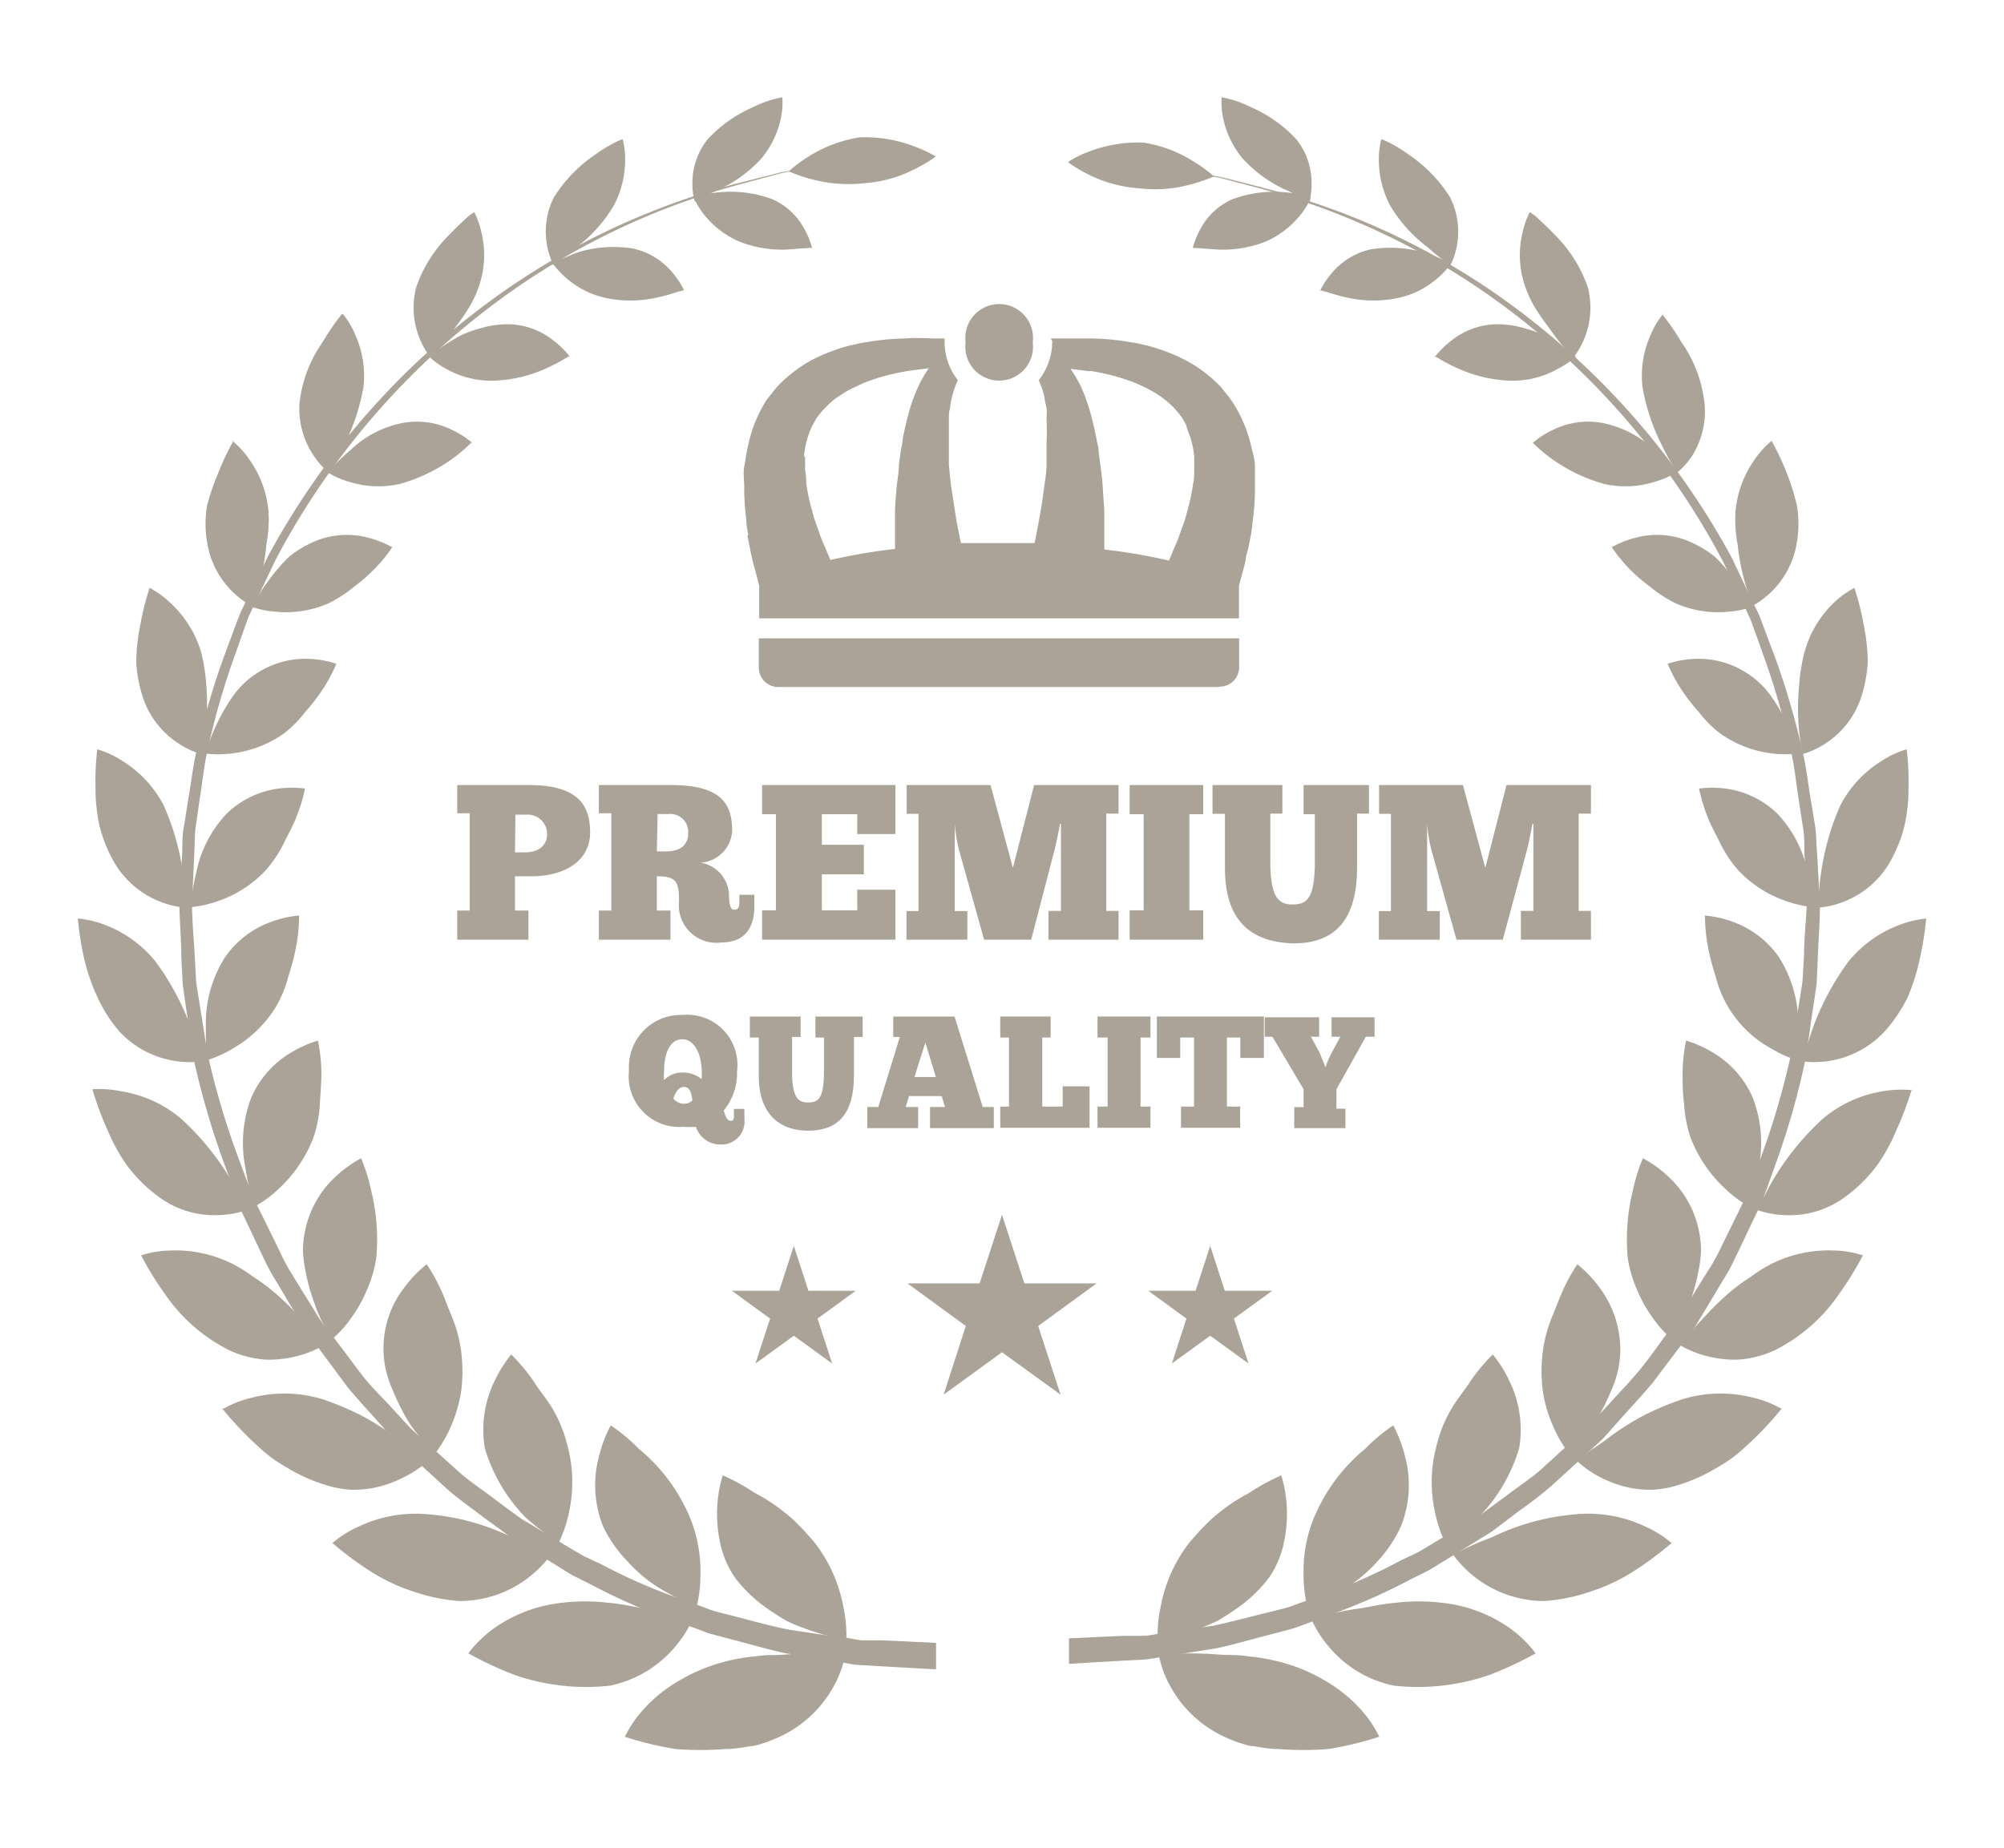 <svg id="Layer_1" data-name="Layer 1" xmlns="http://www.w3.org/2000/svg" viewBox="0 0 103 95"><defs><style>.cls-1{fill:#aba397;}.cls-2{fill:none;}</style></defs><path class="cls-1" d="M62.66,35.32H40a1,1,0,0,1-1-1V32.82H63.69V34.3a1,1,0,0,1-1,1"/><path class="cls-1" d="M41.32,23.47a4.77,4.77,0,0,1,.32-1.34l.07-.16a.71.71,0,0,1,.08-.15l.17-.31a4.1,4.1,0,0,1,.47-.56,4.53,4.53,0,0,1,.56-.5c.23-.14.44-.3.68-.42s.49-.23.74-.35l.38-.14.39-.13a12.9,12.9,0,0,1,1.56-.35l1-.13a5.86,5.86,0,0,0-.54.94c-.1.22-.19.43-.27.65s-.15.44-.21.67c-.13.45-.23.9-.32,1.36,0,.23-.08.45-.11.68l-.09.67c0,.45-.1.88-.13,1.31S46,26,46,26.42s0,.75,0,1.09,0,.49,0,.71a29.63,29.63,0,0,0-3.32.57l-.3-.72c-.06-.12-.12-.27-.18-.42s-.1-.28-.15-.43-.12-.32-.18-.5-.1-.37-.16-.57a10,10,0,0,1-.27-1.3q0-.33-.06-.69c0-.22,0-.46,0-.69M56,19.06a12.9,12.9,0,0,1,1.56.35l.39.13.39.14c.24.12.5.21.73.35a6.5,6.5,0,0,1,.68.42,5.51,5.51,0,0,1,.57.5,4.89,4.89,0,0,1,.46.56l.17.31A.75.75,0,0,1,61,22l.06.16a4.45,4.45,0,0,1,.32,1.34c0,.23,0,.47,0,.69s0,.47-.06.69a10,10,0,0,1-.27,1.3c-.06.2-.1.39-.16.57s-.12.34-.18.5-.1.3-.15.43-.12.3-.18.42c-.14.36-.25.6-.3.72a29.23,29.23,0,0,0-3.32-.57v-.71c0-.34,0-.71,0-1.09s-.05-.79-.07-1.21-.07-.86-.13-1.31l-.09-.67c0-.23-.07-.45-.11-.68-.09-.46-.19-.91-.32-1.36-.05-.23-.14-.45-.21-.67s-.17-.43-.26-.65a6.79,6.79,0,0,0-.55-.94l1,.13M38.41,27.52c.05.24.1.47.14.69s.09.42.13.61.08.31.12.44l.22.85v1.68H63.68V30.11s.08-.31.23-.85l.11-.44c0-.19.08-.39.13-.61s.09-.45.14-.69.07-.5.1-.77A11.81,11.81,0,0,0,64.5,25c0-.32,0-.64,0-1s-.1-.69-.18-1a7.06,7.06,0,0,0-.84-2.12l-.16-.25-.17-.24c-.13-.15-.25-.31-.37-.46A7.08,7.08,0,0,0,60.9,18.5a9.6,9.6,0,0,0-2-.75l-.49-.11-.49-.08a13.06,13.06,0,0,0-1.82-.16c-.57,0-1.11,0-1.61,0-.14,0-.27,0-.41,0s0,.09,0,.13a3.18,3.18,0,0,1-.68,2l0,.05a4,4,0,0,1,.29.88c0,.17.07.34.1.52s0,.37,0,.56a11.35,11.35,0,0,1,0,1.17c0,.2,0,.4,0,.6s0,.4,0,.6c0,.4-.08.79-.13,1.18s-.1.75-.16,1.1-.12.68-.18,1-.1.51-.15.73q-.9,0-1.89,0t-1.89,0c-.05-.22-.09-.46-.15-.73s-.11-.63-.17-1-.11-.72-.17-1.1-.09-.78-.13-1.18c0-.2,0-.4,0-.6l0-.6c0-.39,0-.79,0-1.17,0-.19,0-.37.06-.56a4.34,4.34,0,0,1,.09-.52,3.94,3.94,0,0,1,.3-.88l0-.05a3.17,3.17,0,0,1-.67-2v-.13c-.14,0-.27,0-.41,0-.5,0-1-.05-1.61,0a13.32,13.32,0,0,0-1.82.16l-.48.08-.49.11a7.66,7.66,0,0,0-1,.31,8.7,8.7,0,0,0-1,.44,7,7,0,0,0-.95.62,6.47,6.47,0,0,0-.87.79c-.13.15-.25.31-.37.46s-.13.16-.18.24l-.15.25A7.09,7.09,0,0,0,38.43,23c-.08.35-.12.7-.18,1s0,.66,0,1a13.34,13.34,0,0,0,.11,1.75c0,.27.06.52.1.77"/><path class="cls-1" d="M49.63,17.6a1.74,1.74,0,1,1,3.45,0,1.74,1.74,0,1,1-3.45,0"/><path class="cls-1" d="M42.92,8.44l-1.29.21c-.41.08-.94.13-1.54.27l-2,.54A37.23,37.23,0,0,0,26.25,15,39.36,39.36,0,0,0,14.18,28.75l-1.1,2.31-.27.58c-.09.19-.15.4-.23.6l-.43,1.23a38.42,38.42,0,0,0-1.46,5c-.21.87-.28,1.75-.43,2.63l-.19,1.33c-.07.44-.05.89-.08,1.33l-.12,2.69c0,.89.09,1.79.14,2.69l.07,1.34.21,1.33c.15.88.26,1.77.44,2.64a40.64,40.64,0,0,0,1.53,5.1l.46,1.24.23.62.28.59c.39.78.77,1.56,1.15,2.34A9.53,9.53,0,0,0,15,65.5l.67,1.09c.23.36.45.72.67,1.08s.5.69.74,1c.51.66,1,1.33,1.51,2s1.1,1.21,1.64,1.81l.81.88c.28.29.59.54.88.81l1.73,1.56c.58.5,1.22.91,1.81,1.37l.89.66.44.32.47.28,1.82,1.1L30,80l.92.43A29.33,29.33,0,0,0,34.42,82l1.67.6c.27.1.54.21.81.28l.8.2c1,.26,2,.54,2.95.72l2.56.38c.38,0,.74.12,1.09.15l1,0,1.54.07,1.27.06v1.36l-1.32-.07-1.58-.09-1-.06c-.36,0-.73-.11-1.13-.17L40.4,85c-.94-.2-1.95-.5-3-.77L36.53,84c-.27-.08-.54-.2-.82-.3L34,83.1a31.55,31.55,0,0,1-3.61-1.63L29.45,81c-.31-.18-.61-.37-.91-.56l-1.87-1.14L26.2,79l-.45-.34L24.84,78c-.6-.47-1.25-.91-1.84-1.43l-1.77-1.62c-.29-.28-.61-.54-.88-.84l-.83-.92c-.55-.62-1.12-1.23-1.66-1.88l-1.52-2.05c-.24-.35-.53-.68-.75-1.06s-.44-.74-.67-1.11l-.67-1.13a10.82,10.82,0,0,1-.64-1.15l-1.14-2.41-.29-.61L12,61.14l-.46-1.27A41.62,41.62,0,0,1,10,54.65c-.17-.89-.27-1.8-.42-2.71l-.19-1.35-.07-1.37c0-.91-.09-1.82-.1-2.73l.15-2.73c0-.45,0-.91.1-1.36l.21-1.34c.16-.89.25-1.79.47-2.66a38.58,38.58,0,0,1,1.53-5.1c.16-.42.31-.83.46-1.24.08-.2.15-.41.24-.61l.28-.58,1.14-2.32A39.59,39.59,0,0,1,26.13,14.81,37.55,37.55,0,0,1,38,9.4l2.06-.52c.6-.13,1.12-.17,1.54-.25l1.29-.19"/><path class="cls-1" d="M37.13,75.84a11,11,0,0,1,1.66.91,9.25,9.25,0,0,1,1.53,1,6.08,6.08,0,0,1,.76.69,4.59,4.59,0,0,1,.37.39l.35.39a7.58,7.58,0,0,1,1.54,3.36,7.07,7.07,0,0,1,.16,1.74,14.05,14.05,0,0,1-2.19-.62,7.34,7.34,0,0,1-.94-.4c-.31-.19-.63-.39-.94-.61a7.28,7.28,0,0,1-1.63-1.55A4.91,4.91,0,0,1,37,79.25a7,7,0,0,1-.14-1.71,6.69,6.69,0,0,1,.29-1.7"/><path class="cls-1" d="M31.42,73.3a9.11,9.11,0,0,1,1.42,1.19,9.1,9.1,0,0,1,2.38,3A7.21,7.21,0,0,1,36,80.94a6.64,6.64,0,0,1-.2,1.68,14.87,14.87,0,0,1-1.95-1,7.45,7.45,0,0,1-1.59-1.34A6.82,6.82,0,0,1,31,78.48a5.69,5.69,0,0,1-.21-3.62,6.75,6.75,0,0,1,.59-1.56"/><path class="cls-1" d="M26.28,69.64A9.62,9.62,0,0,1,27.42,71c.28.46.67.89,1,1.46a6.88,6.88,0,0,1,.74,1.84,7.21,7.21,0,0,1,.08,3.47,6.63,6.63,0,0,1-.52,1.54A13.56,13.56,0,0,1,27,78a8.6,8.6,0,0,1-2.08-3.54A5.7,5.7,0,0,1,25.42,71a6.43,6.43,0,0,1,.86-1.37"/><path class="cls-1" d="M21.93,65a9.1,9.1,0,0,1,.84,1.55c.1.23.19.49.3.76s.22.53.32.82A7,7,0,0,1,23.75,70a6.21,6.21,0,0,1,0,1,4.93,4.93,0,0,1-.11.87,7.37,7.37,0,0,1-.47,1.48,6.5,6.5,0,0,1-.8,1.36s-.16-.15-.41-.43A6.71,6.71,0,0,1,21,73.1a12,12,0,0,1-.87-1.76,5.09,5.09,0,0,1,.7-5.21A6,6,0,0,1,21.93,65"/><path class="cls-1" d="M18.56,59.55a8.87,8.87,0,0,1,.51,1.63,10.44,10.44,0,0,1,.27,3.48,6.44,6.44,0,0,1-.52,1.74,6.61,6.61,0,0,1-.73,1.3,5.86,5.86,0,0,1-1,1.13s-.13-.18-.31-.48a5.94,5.94,0,0,1-.6-1.3,10.25,10.25,0,0,1-.5-1.82,6.39,6.39,0,0,1-.11-1,5.69,5.69,0,0,1,.12-1,5.19,5.19,0,0,1,1.65-2.82,6.11,6.11,0,0,1,1.23-.87"/><path class="cls-1" d="M16.34,53.5a8.89,8.89,0,0,1,.18,1.65c0,.48-.05,1.05-.08,1.61a6.45,6.45,0,0,1-.34,1.75,7,7,0,0,1-1.81,2.64,5.72,5.72,0,0,1-1.17.86s-.09-.19-.21-.52a11.72,11.72,0,0,1-.28-1.36,6.56,6.56,0,0,1,.28-3.69A5,5,0,0,1,15,54.09a5.93,5.93,0,0,1,1.33-.59"/><path class="cls-1" d="M15.37,47.07a8.39,8.39,0,0,1-.15,1.6,12.46,12.46,0,0,1-.4,1.53,5.93,5.93,0,0,1-.65,1.58,6.22,6.22,0,0,1-2.23,2.14,5.78,5.78,0,0,1-1.29.58,2.14,2.14,0,0,1-.07-.53c0-.33,0-.8,0-1.34a6.29,6.29,0,0,1,1-3.44A4.9,4.9,0,0,1,14,47.37a5.41,5.41,0,0,1,1.37-.3"/><path class="cls-1" d="M15.68,40.51a7.91,7.91,0,0,1-.45,1.5c-.16.42-.42.89-.66,1.37a6.09,6.09,0,0,1-.93,1.38,6,6,0,0,1-2.51,1.59,5.67,5.67,0,0,1-1.35.29,12.16,12.16,0,0,1,.31-1.78,6.09,6.09,0,0,1,1.59-3.06,4.7,4.7,0,0,1,2.65-1.26,5.35,5.35,0,0,1,1.35,0"/><path class="cls-1" d="M17.29,34.12a8.2,8.2,0,0,1-.71,1.33,9.62,9.62,0,0,1-.9,1.16,5.76,5.76,0,0,1-1.13,1.13,5.84,5.84,0,0,1-2.68,1,5.6,5.6,0,0,1-1.32,0,11.94,11.94,0,0,1,.64-1.62A10.27,10.27,0,0,1,12,35.75a4.47,4.47,0,0,1,1.27-1.18A4.53,4.53,0,0,1,16,33.88a4.91,4.91,0,0,1,1.27.24"/><path class="cls-1" d="M20.17,28.12a7.94,7.94,0,0,1-.92,1.13,9.28,9.28,0,0,1-1.07.93,6.73,6.73,0,0,1-1.3.84,5.48,5.48,0,0,1-2.7.43,5,5,0,0,1-1.24-.25,11,11,0,0,1,.9-1.4,9.14,9.14,0,0,1,1-1.16,5.36,5.36,0,0,1,1.44-.85,4.25,4.25,0,0,1,2.7-.13,5,5,0,0,1,1.15.46"/><path class="cls-1" d="M24.21,22.77a7.89,7.89,0,0,1-1.08.9,8.57,8.57,0,0,1-2.58,1.21,5,5,0,0,1-2.6-.11,4.6,4.6,0,0,1-1.11-.48A11.18,11.18,0,0,1,18,23.15a5.35,5.35,0,0,1,2.72-1.41,4.06,4.06,0,0,1,2.55.38,4.27,4.27,0,0,1,1,.65"/><path class="cls-1" d="M29.29,18.3l-.09.05a1.75,1.75,0,0,0-.25.14,9.38,9.38,0,0,1-.86.44,7.08,7.08,0,0,1-2.67.64A4.7,4.7,0,0,1,23,19a4.3,4.3,0,0,1-.94-.66,9.38,9.38,0,0,1,1.24-.88,4.82,4.82,0,0,1,1.32-.56,4.9,4.9,0,0,1,1.51-.23,3.83,3.83,0,0,1,2.31.83,4.74,4.74,0,0,1,.83.81"/><path class="cls-1" d="M35.18,14.91l-.36.1c-.22.06-.52.17-.89.25a6.18,6.18,0,0,1-2.63.09,4.51,4.51,0,0,1-2.13-1,4.4,4.4,0,0,1-.75-.79,8.46,8.46,0,0,1,1.32-.6,6.27,6.27,0,0,1,2.81-.18,3.64,3.64,0,0,1,2,1.22,4.46,4.46,0,0,1,.61.92"/><path class="cls-1" d="M41.67,12.74l-1.24.09A6,6,0,0,1,38,12.42a4.7,4.7,0,0,1-1.8-1.37,3.87,3.87,0,0,1-.54-.89l.38-.11a4.77,4.77,0,0,1,1-.17,6.15,6.15,0,0,1,2.65.36,3.4,3.4,0,0,1,1.65,1.53,3.68,3.68,0,0,1,.4,1"/><path class="cls-1" d="M32.09,89.28a17.15,17.15,0,0,0,2.64.64,16.47,16.47,0,0,0,2.55,0c.44,0,.89-.08,1.31-.15.22,0,.43-.09.64-.15a6.37,6.37,0,0,0,.61-.23,6.07,6.07,0,0,0,3-2.68,5.5,5.5,0,0,0,.6-1.62,14.66,14.66,0,0,0-2.33-.07c-.34,0-.71.05-1.08.06s-.76,0-1.16.07a9.65,9.65,0,0,0-2.38.51,9.46,9.46,0,0,0-2,1,7.4,7.4,0,0,0-1.36,1.16,6,6,0,0,0-1,1.44"/><path class="cls-1" d="M24.07,85a18.38,18.38,0,0,0,2.38,1.11,11.2,11.2,0,0,0,4.91.55,5.93,5.93,0,0,0,3.34-2,5.72,5.72,0,0,0,.9-1.42,15.89,15.89,0,0,0-2.21-.51c-.66-.08-1.36-.27-2.13-.33a9.9,9.9,0,0,0-2.37,0,7.4,7.4,0,0,0-3.58,1.37A6.19,6.19,0,0,0,24.07,85"/><path class="cls-1" d="M17.1,79.34a17.13,17.13,0,0,0,2,1.48,9.6,9.6,0,0,0,2.14,1,9.26,9.26,0,0,0,2.38.49,5.81,5.81,0,0,0,4.69-2.38,15,15,0,0,0-2-.9,12,12,0,0,0-4.2-1.17,6.86,6.86,0,0,0-3.65.61,5.58,5.58,0,0,0-1.4.88"/><path class="cls-1" d="M11.42,72.41a17.84,17.84,0,0,0,1.66,1.78c.25.23.52.48.82.71s.65.44,1,.64a8.67,8.67,0,0,0,2.17.9,5.11,5.11,0,0,0,1.05.15,5.86,5.86,0,0,0,1-.08A5.75,5.75,0,0,0,20.64,76,5.44,5.44,0,0,0,22,75.11l-.47-.37c-.29-.24-.76-.5-1.23-.88a14,14,0,0,0-1.71-1.08,15.08,15.08,0,0,0-2-.84,6.67,6.67,0,0,0-3.58-.1,5.57,5.57,0,0,0-1.5.57"/><path class="cls-1" d="M7.25,64.53a16,16,0,0,0,1.23,2,8.72,8.72,0,0,0,3.33,2.9,5.24,5.24,0,0,0,1.88.47,5.65,5.65,0,0,0,1.57-.18,5.31,5.31,0,0,0,1.42-.58s-.14-.18-.38-.45-.58-.65-1-1.09a13.27,13.27,0,0,0-1.42-1.34,9.64,9.64,0,0,0-.87-.62,7.36,7.36,0,0,0-.88-.57,6.54,6.54,0,0,0-3.39-.78,5.11,5.11,0,0,0-1.52.26"/><path class="cls-1" d="M4.75,56a15.28,15.28,0,0,0,.78,2.1,9.33,9.33,0,0,0,1,1.82,7.59,7.59,0,0,0,1.55,1.55,4.8,4.8,0,0,0,3.17,1,4.94,4.94,0,0,0,1.46-.27s-.09-.19-.27-.49-.38-.75-.68-1.23a13.63,13.63,0,0,0-2.49-3,6.32,6.32,0,0,0-3.06-1.38A5.41,5.41,0,0,0,4.75,56"/><path class="cls-1" d="M4,47.22a16.39,16.39,0,0,0,.34,2.13A10.42,10.42,0,0,0,5,51.25,7.5,7.5,0,0,0,6.11,53a4.94,4.94,0,0,0,4.22,1.57,4.15,4.15,0,0,1-.14-.52,11.61,11.61,0,0,0-.4-1.29A13.53,13.53,0,0,0,8,49.44,6.15,6.15,0,0,0,5.4,47.55,5.15,5.15,0,0,0,4,47.22"/><path class="cls-1" d="M5,38.52a14.23,14.23,0,0,0-.09,2.06,8.63,8.63,0,0,0,.21,1.9,7.34,7.34,0,0,0,.76,1.87,4.72,4.72,0,0,0,2.34,2,4.42,4.42,0,0,0,1.32.31,12.89,12.89,0,0,0-.14-1.81,12.83,12.83,0,0,0-1-3.47A5.9,5.9,0,0,0,6.26,39.1,4.85,4.85,0,0,0,5,38.52"/><path class="cls-1" d="M7.69,30.22a13.8,13.8,0,0,0-.48,1.91A10.42,10.42,0,0,0,7,34a7,7,0,0,0,.36,1.9,4.52,4.52,0,0,0,1.81,2.32,4.32,4.32,0,0,0,1.18.55A10.57,10.57,0,0,0,10.61,37a10.65,10.65,0,0,0,0-1.68,9.69,9.69,0,0,0-.27-1.78A5.55,5.55,0,0,0,8.76,31a5,5,0,0,0-1.07-.78"/><path class="cls-1" d="M12,22.66a13.21,13.21,0,0,0-.8,1.7A12.15,12.15,0,0,0,10.64,26a5.75,5.75,0,0,0,0,1.85,4.54,4.54,0,0,0,2.27,3.29,11,11,0,0,0,.53-1.59A10.9,10.9,0,0,0,13.69,28a6.94,6.94,0,0,0,.11-1.71,5.4,5.4,0,0,0-1-2.69,4.65,4.65,0,0,0-.86-.94"/><path class="cls-1" d="M17.58,16.14a12,12,0,0,0-1,1.45,6.73,6.73,0,0,0-1.19,3.17,4.3,4.3,0,0,0,.71,2.63,4,4,0,0,0,.79.9,10.28,10.28,0,0,0,.79-1.39,10.7,10.7,0,0,0,1-3,5.13,5.13,0,0,0-.43-2.71,4.21,4.21,0,0,0-.63-1.05"/><path class="cls-1" d="M24.37,10.91l-.11.07a2.85,2.85,0,0,0-.28.22c-.22.21-.54.5-.87.85a7.07,7.07,0,0,0-1.72,2.72,4.21,4.21,0,0,0,.17,2.61,4.11,4.11,0,0,0,.57,1,9.89,9.89,0,0,0,1-1.17c.25-.36.56-.75.84-1.18a5.81,5.81,0,0,0,.68-1.42,4.88,4.88,0,0,0,.1-2.63,4.08,4.08,0,0,0-.38-1.08"/><path class="cls-1" d="M32,7.15s-.16.06-.42.19a7.44,7.44,0,0,0-1,.62,7.31,7.31,0,0,0-2.12,2.2,3.94,3.94,0,0,0-.34,2.47,3.63,3.63,0,0,0,.33,1,9.52,9.52,0,0,0,1.15-.9,7.42,7.42,0,0,0,1.93-2.13,5,5,0,0,0,.6-2.42A3.86,3.86,0,0,0,32,7.15"/><path class="cls-1" d="M40.22,5a5.35,5.35,0,0,0-1.45.48,7,7,0,0,0-2.38,1.66,3.56,3.56,0,0,0-.8,2.21,3.48,3.48,0,0,0,.11,1,3.62,3.62,0,0,0,.36-.16c.22-.1.52-.29.88-.44a6.86,6.86,0,0,0,2.21-1.62,4.8,4.8,0,0,0,1-2.13,3.91,3.91,0,0,0,.06-1"/><path class="cls-1" d="M48.08,8.06A7.85,7.85,0,0,1,47,8.7a6.66,6.66,0,0,1-2.59.72,7.27,7.27,0,0,1-2.67-.2,8.18,8.18,0,0,1-1.2-.41,6.5,6.5,0,0,1,1-.75,6.91,6.91,0,0,1,2.64-1A7.1,7.1,0,0,1,47,7.53a6.35,6.35,0,0,1,1.12.53"/><path class="cls-1" d="M60.05,8.69l1.28.19c.41.07.94.11,1.53.25s1.28.32,2,.51A37.15,37.15,0,0,1,76.73,15,39.35,39.35,0,0,1,89,28.66L90.11,31l.29.58c.08.2.15.4.23.61.15.4.3.81.46,1.22a39,39,0,0,1,1.52,5.07c.22.86.31,1.76.46,2.64l.22,1.34c.07.44.06.9.1,1.35l.15,2.71c0,.9-.08,1.81-.11,2.72l-.06,1.36-.2,1.34c-.14.9-.24,1.8-.41,2.69a39.57,39.57,0,0,1-1.49,5.19l-.45,1.26-.23.63-.28.6-1.14,2.39a9.85,9.85,0,0,1-.63,1.15c-.23.37-.45.75-.67,1.12s-.45.74-.67,1.11-.5.7-.74,1l-1.51,2c-.53.64-1.11,1.25-1.65,1.86l-.82.92c-.28.3-.59.55-.88.83l-1.76,1.61c-.58.52-1.23,1-1.82,1.42l-.91.69-.45.34-.47.29-1.85,1.14-.9.55-.93.46a30.16,30.16,0,0,1-3.58,1.62l-1.71.64c-.28.1-.55.21-.83.29l-.82.22c-1.08.27-2.08.57-3,.77l-2.62.42c-.4.06-.77.13-1.12.17l-1,.05-1.58.09-1.31.08V84.23l1.26-.06,1.53-.07,1,0c.34,0,.7-.1,1.08-.15l2.54-.37c.91-.19,1.89-.46,2.93-.71l.8-.2c.27-.08.53-.19.8-.28l1.66-.6A27.48,27.48,0,0,0,72,80.22l.91-.43.88-.53,1.82-1.08.46-.28.44-.33.88-.65c.59-.45,1.22-.86,1.8-1.36L80.9,74c.28-.27.59-.51.86-.8l.81-.88c.54-.6,1.11-1.18,1.63-1.8s1-1.31,1.5-2c.24-.33.52-.65.74-1l.66-1.08c.22-.36.44-.72.67-1.08a9.45,9.45,0,0,0,.63-1.12l1.14-2.32.29-.59.22-.61.46-1.23A40.67,40.67,0,0,0,92,54.44c.17-.86.28-1.75.43-2.62l.21-1.33.08-1.33c0-.89.11-1.78.14-2.67l-.12-2.67c0-.44,0-.89-.08-1.33l-.2-1.31c-.14-.87-.22-1.76-.42-2.61a37.67,37.67,0,0,0-1.45-5c-.14-.41-.29-.81-.43-1.21-.08-.2-.14-.41-.23-.61l-.27-.57c-.36-.77-.73-1.54-1.09-2.29a39,39,0,0,0-12-13.68,37.34,37.34,0,0,0-11.72-5.5l-2-.53c-.6-.14-1.12-.19-1.53-.27l-1.28-.2"/><path class="cls-1" d="M70.91,89.28a17.15,17.15,0,0,1-2.64.64,16.45,16.45,0,0,1-2.55,0c-.44,0-.88-.08-1.31-.15-.22,0-.43-.09-.64-.15s-.41-.14-.61-.23a6.07,6.07,0,0,1-3-2.68,5.5,5.5,0,0,1-.6-1.62,14.75,14.75,0,0,1,2.34-.07c.33,0,.7.05,1.07.06s.76,0,1.16.07a10.32,10.32,0,0,1,2.39.51,9.61,9.61,0,0,1,2,1,7.4,7.4,0,0,1,1.36,1.16,6,6,0,0,1,1,1.44"/><path class="cls-1" d="M78.93,85a18.38,18.38,0,0,1-2.38,1.11,11.2,11.2,0,0,1-4.91.55,5.89,5.89,0,0,1-3.34-2,5.72,5.72,0,0,1-.9-1.42,15.89,15.89,0,0,1,2.21-.51c.66-.08,1.36-.27,2.13-.33a9.9,9.9,0,0,1,2.37,0,7.4,7.4,0,0,1,3.58,1.37A6.19,6.19,0,0,1,78.93,85"/><path class="cls-1" d="M85.9,79.34a17.13,17.13,0,0,1-2,1.48,9.6,9.6,0,0,1-2.14,1,9.26,9.26,0,0,1-2.38.49,5.81,5.81,0,0,1-4.69-2.38,15,15,0,0,1,2-.9,12,12,0,0,1,4.2-1.17,6.86,6.86,0,0,1,3.65.61,5.58,5.58,0,0,1,1.4.88"/><path class="cls-1" d="M91.58,72.41a17.84,17.84,0,0,1-1.66,1.78c-.25.23-.52.48-.82.71s-.65.44-1,.64a8.67,8.67,0,0,1-2.17.9,5,5,0,0,1-1.05.15,5.86,5.86,0,0,1-1-.08A5.75,5.75,0,0,1,82.36,76a5.44,5.44,0,0,1-1.31-.89l.47-.37c.29-.24.76-.5,1.23-.88a14,14,0,0,1,1.71-1.08,15.08,15.08,0,0,1,2-.84,6.67,6.67,0,0,1,3.58-.1,5.57,5.57,0,0,1,1.5.57"/><path class="cls-1" d="M95.75,64.53a16,16,0,0,1-1.23,2,8.72,8.72,0,0,1-3.33,2.9,5.24,5.24,0,0,1-1.88.47,5.65,5.65,0,0,1-1.57-.18,5.31,5.31,0,0,1-1.42-.58s.14-.18.38-.45.58-.65,1-1.09a13.27,13.27,0,0,1,1.42-1.34,9.64,9.64,0,0,1,.87-.62,7.36,7.36,0,0,1,.88-.57,6.54,6.54,0,0,1,3.39-.78,5.11,5.11,0,0,1,1.52.26"/><path class="cls-1" d="M98.26,56a16.31,16.31,0,0,1-.79,2.1,9.33,9.33,0,0,1-1,1.82,7.59,7.59,0,0,1-1.55,1.55,4.8,4.8,0,0,1-3.17,1,4.94,4.94,0,0,1-1.46-.27s.09-.18.27-.49.38-.74.68-1.23a13.63,13.63,0,0,1,2.49-3,6.32,6.32,0,0,1,3.06-1.38,5.49,5.49,0,0,1,1.5-.05"/><path class="cls-1" d="M99,47.22a16.39,16.39,0,0,1-.34,2.13,11.18,11.18,0,0,1-.6,1.9A7.86,7.86,0,0,1,96.89,53a4.94,4.94,0,0,1-4.22,1.57,4.15,4.15,0,0,0,.14-.52,11.61,11.61,0,0,1,.4-1.29A13.53,13.53,0,0,1,95,49.44a6.15,6.15,0,0,1,2.63-1.89,5.15,5.15,0,0,1,1.4-.33"/><path class="cls-1" d="M98,38.52a14.23,14.23,0,0,1,.09,2.06,8.63,8.63,0,0,1-.21,1.9,7.34,7.34,0,0,1-.76,1.87,4.68,4.68,0,0,1-2.34,2,4.42,4.42,0,0,1-1.32.31,12.89,12.89,0,0,1,.14-1.81,13.2,13.2,0,0,1,1-3.47,5.9,5.9,0,0,1,2.11-2.26A4.85,4.85,0,0,1,98,38.52"/><path class="cls-1" d="M95.31,30.22a13.8,13.8,0,0,1,.48,1.91A10.42,10.42,0,0,1,96,34a7,7,0,0,1-.36,1.9,4.52,4.52,0,0,1-1.81,2.32,4.32,4.32,0,0,1-1.18.55,11.78,11.78,0,0,1-.19-3.4,9.69,9.69,0,0,1,.27-1.78A5.55,5.55,0,0,1,94.24,31a5,5,0,0,1,1.07-.78"/><path class="cls-1" d="M91.05,22.66a13.21,13.21,0,0,1,.8,1.7A12.15,12.15,0,0,1,92.36,26a5.75,5.75,0,0,1,0,1.85,4.54,4.54,0,0,1-2.27,3.29A11.71,11.71,0,0,1,89.31,28a6.94,6.94,0,0,1-.11-1.71,5.5,5.5,0,0,1,1-2.69,4.65,4.65,0,0,1,.86-.94"/><path class="cls-1" d="M85.42,16.14a12,12,0,0,1,1,1.45,6.73,6.73,0,0,1,1.19,3.17A4.3,4.3,0,0,1,87,23.39a4,4,0,0,1-.79.9,10.28,10.28,0,0,1-.79-1.39,10.7,10.7,0,0,1-1-3,5.13,5.13,0,0,1,.43-2.71,4.21,4.21,0,0,1,.63-1.05"/><path class="cls-1" d="M78.63,10.91l.11.07a2.85,2.85,0,0,1,.28.22c.22.21.54.5.87.85a7.07,7.07,0,0,1,1.72,2.72,4.21,4.21,0,0,1-.17,2.61,4.11,4.11,0,0,1-.57,1,9.89,9.89,0,0,1-1-1.17c-.25-.36-.56-.75-.84-1.18a5.81,5.81,0,0,1-.68-1.42,4.88,4.88,0,0,1-.1-2.63,4.08,4.08,0,0,1,.38-1.08"/><path class="cls-1" d="M71,7.15s.16.06.42.19a7.44,7.44,0,0,1,1,.62,7.31,7.31,0,0,1,2.12,2.2,3.94,3.94,0,0,1,.34,2.47,3.63,3.63,0,0,1-.33,1,9.52,9.52,0,0,1-1.15-.9,7.42,7.42,0,0,1-1.93-2.13,5,5,0,0,1-.6-2.42A3.86,3.86,0,0,1,71,7.15"/><path class="cls-1" d="M62.78,5a5.35,5.35,0,0,1,1.45.48,7,7,0,0,1,2.38,1.66,3.56,3.56,0,0,1,.8,2.21,3.48,3.48,0,0,1-.11,1l-.36-.16c-.22-.1-.52-.29-.88-.44a6.86,6.86,0,0,1-2.21-1.62,4.8,4.8,0,0,1-1-2.13,3.91,3.91,0,0,1-.06-1"/><path class="cls-1" d="M65.87,75.84a11,11,0,0,0-1.66.91,9.25,9.25,0,0,0-1.53,1,6.08,6.08,0,0,0-.76.69,4.59,4.59,0,0,0-.37.39l-.35.39a7.58,7.58,0,0,0-1.54,3.36,7.07,7.07,0,0,0-.16,1.74,14.05,14.05,0,0,0,2.19-.62,7.34,7.34,0,0,0,.94-.4c.31-.19.63-.39.94-.61a7.28,7.28,0,0,0,1.63-1.55A4.91,4.91,0,0,0,66,79.25a7,7,0,0,0,.14-1.71,6.69,6.69,0,0,0-.29-1.7"/><path class="cls-1" d="M71.58,73.3a9.11,9.11,0,0,0-1.42,1.19,9.1,9.1,0,0,0-2.38,3A7.21,7.21,0,0,0,67,80.94a6.64,6.64,0,0,0,.2,1.68,14.87,14.87,0,0,0,2-1,7.45,7.45,0,0,0,1.59-1.34A6.82,6.82,0,0,0,72,78.48a5.69,5.69,0,0,0,.21-3.62,6.75,6.75,0,0,0-.59-1.56"/><path class="cls-1" d="M76.72,69.64A9.62,9.62,0,0,0,75.58,71c-.28.46-.67.89-1,1.46a6.88,6.88,0,0,0-.74,1.84,7.21,7.21,0,0,0-.08,3.47,6.63,6.63,0,0,0,.52,1.54A13.56,13.56,0,0,0,76,78a8.6,8.6,0,0,0,2.08-3.54A5.7,5.7,0,0,0,77.58,71a6.43,6.43,0,0,0-.86-1.37"/><path class="cls-1" d="M81.07,65a8.72,8.72,0,0,0-.83,1.55c-.11.23-.2.49-.31.76s-.22.53-.32.82A7,7,0,0,0,79.25,70a6.21,6.21,0,0,0,0,1,4.93,4.93,0,0,0,.11.87,6.77,6.77,0,0,0,.48,1.48,6.25,6.25,0,0,0,.79,1.36s.16-.15.41-.43A6.71,6.71,0,0,0,82,73.1a12.41,12.41,0,0,0,.87-1.75,5.09,5.09,0,0,0,.41-2,5.36,5.36,0,0,0-1.11-3.21A6,6,0,0,0,81.07,65"/><path class="cls-1" d="M84.44,59.55a8.87,8.87,0,0,0-.51,1.63,10.44,10.44,0,0,0-.27,3.48,6.44,6.44,0,0,0,.52,1.74,6.61,6.61,0,0,0,.73,1.3,5.86,5.86,0,0,0,1,1.13s.13-.18.31-.48a5.94,5.94,0,0,0,.6-1.3,10.25,10.25,0,0,0,.5-1.82,6.39,6.39,0,0,0,.11-1,5.69,5.69,0,0,0-.12-1,5.19,5.19,0,0,0-1.65-2.82,6.11,6.11,0,0,0-1.23-.87"/><path class="cls-1" d="M86.66,53.5a8.89,8.89,0,0,0-.18,1.65c0,.48,0,1.05.08,1.61a6.45,6.45,0,0,0,.34,1.75,7,7,0,0,0,1.81,2.64,5.72,5.72,0,0,0,1.17.86s.09-.19.21-.52a11.72,11.72,0,0,0,.28-1.36,6.47,6.47,0,0,0-.28-3.69A5,5,0,0,0,88,54.09a5.93,5.93,0,0,0-1.33-.59"/><path class="cls-1" d="M87.63,47.07a9.53,9.53,0,0,0,.15,1.6,12.46,12.46,0,0,0,.4,1.53,5.82,5.82,0,0,0,2.88,3.72,5.78,5.78,0,0,0,1.29.58,2.14,2.14,0,0,0,.07-.53c0-.33,0-.8,0-1.34a6.29,6.29,0,0,0-1-3.44A4.9,4.9,0,0,0,89,47.37a5.41,5.41,0,0,0-1.37-.3"/><path class="cls-1" d="M87.32,40.51a8.93,8.93,0,0,0,.45,1.5c.16.42.42.89.66,1.37a6.09,6.09,0,0,0,.93,1.38,6,6,0,0,0,2.52,1.59,5.55,5.55,0,0,0,1.34.29,12.16,12.16,0,0,0-.31-1.78,6.09,6.09,0,0,0-1.59-3.06,4.7,4.7,0,0,0-2.65-1.26,5.35,5.35,0,0,0-1.35,0"/><path class="cls-1" d="M85.71,34.12a8.2,8.2,0,0,0,.71,1.33,9.62,9.62,0,0,0,.9,1.16,5.55,5.55,0,0,0,1.14,1.13,5.77,5.77,0,0,0,2.67,1,5.6,5.6,0,0,0,1.32,0,10.52,10.52,0,0,0-.64-1.62A9.32,9.32,0,0,0,91,35.75a4.47,4.47,0,0,0-1.27-1.18A4.53,4.53,0,0,0,87,33.88a5,5,0,0,0-1.27.24"/><path class="cls-1" d="M82.83,28.12a8.92,8.92,0,0,0,.92,1.13,8.64,8.64,0,0,0,1.08.93,6.44,6.44,0,0,0,1.3.84,5.44,5.44,0,0,0,2.69.43,5,5,0,0,0,1.24-.25,11,11,0,0,0-.9-1.4,9.86,9.86,0,0,0-1-1.16,5.58,5.58,0,0,0-1.45-.85,4.24,4.24,0,0,0-2.7-.13,5,5,0,0,0-1.15.46"/><path class="cls-1" d="M78.79,22.77a7.89,7.89,0,0,0,1.08.9,8.57,8.57,0,0,0,2.58,1.21,5,5,0,0,0,2.6-.11,4.6,4.6,0,0,0,1.11-.48,11.18,11.18,0,0,0-1.11-1.14,5.35,5.35,0,0,0-2.72-1.41,4.06,4.06,0,0,0-2.55.38,4.27,4.27,0,0,0-1,.65"/><path class="cls-1" d="M73.71,18.3l.09.05a1.34,1.34,0,0,1,.25.14,9.38,9.38,0,0,0,.86.44,7.13,7.13,0,0,0,2.67.64A4.7,4.7,0,0,0,80,19a5.05,5.05,0,0,0,1-.66,10,10,0,0,0-1.25-.88,4.69,4.69,0,0,0-1.32-.56,4.85,4.85,0,0,0-1.51-.23,3.83,3.83,0,0,0-2.31.83,4.74,4.74,0,0,0-.83.81"/><path class="cls-1" d="M67.82,14.91l.36.1c.22.06.52.17.89.25a6.18,6.18,0,0,0,2.63.09,4.51,4.51,0,0,0,2.13-1,4.24,4.24,0,0,0,.75-.8A9.09,9.09,0,0,0,73.26,13a6.26,6.26,0,0,0-2.81-.18,3.64,3.64,0,0,0-2,1.22,4.46,4.46,0,0,0-.61.92"/><path class="cls-1" d="M61.33,12.74l1.24.09a6,6,0,0,0,2.48-.41,4.74,4.74,0,0,0,1.79-1.37,3.87,3.87,0,0,0,.54-.89L67,10.05a4.77,4.77,0,0,0-1-.17,6.15,6.15,0,0,0-2.65.36,3.4,3.4,0,0,0-1.65,1.53,4.17,4.17,0,0,0-.4,1"/><path class="cls-1" d="M54.92,8.31A5.59,5.59,0,0,1,56,7.78a7.15,7.15,0,0,1,2.76-.45,6.7,6.7,0,0,1,2.63,1,6.3,6.3,0,0,1,1,.74,7.75,7.75,0,0,1-1.19.41,6.81,6.81,0,0,1-2.66.2A6.84,6.84,0,0,1,56,9a8.07,8.07,0,0,1-1.08-.64"/><path class="cls-1" d="M26.47,43.82H27c.66,0,1.12-.34,1.12-.94a1,1,0,0,0-1.06-1h-.57Zm.72-3.46c2.63,0,3.14,1.14,3.14,2.44,0,1.5-1.37,2.25-3,2.25h-.86v1.76h.69v1.5H23.5v-1.5h.64v-5H23.5V40.36Z"/><path class="cls-1" d="M33.76,43.77h.51c.66,0,1.1-.31,1.1-.92a.92.92,0,0,0-1-1h-.57Zm.72-3.41c2.64,0,3.15,1,3.15,2.35A1.73,1.73,0,0,1,36,44.35,1.74,1.74,0,0,1,37.47,46c0,.49.07.77.27.77s.26-.13.26-.36V46h.77v.63c0,.94-.4,1.82-1.67,1.82a1.93,1.93,0,0,1-2.2-2.12c0-1-.13-1.28-1.14-1.28v1.76h.7v1.5H30.78v-1.5h.64v-5h-.64V40.36Z"/><rect class="cls-2" x="4" y="5" width="94.99" height="85"/><polygon class="cls-1" points="46.02 40.36 46.02 42.88 44.06 42.88 44.06 41.86 42.24 41.86 42.24 43.43 44.4 43.43 44.4 44.95 42.24 44.95 42.24 46.8 44.06 46.8 44.06 45.74 46.02 45.74 46.02 48.31 39.17 48.31 39.17 46.8 39.88 46.8 39.88 41.86 39.17 41.86 39.17 40.36 46.02 40.36"/><path class="cls-1" d="M54.48,42.36c-.09.52-.25,1.27-.33,1.53L53,48.31H50.58l-1.27-4.54a7.88,7.88,0,0,1-.24-1.41h0v4.48h.65v1.47H46.59V46.84h.62v-5H46.6V40.36h4.31l1.15,4.26,1.09-4.26h4.34v1.47h-.63v5h.63v1.48h-3.6V46.83h.64V42.36Z"/><rect class="cls-2" x="4" y="5" width="94.99" height="85"/><polygon class="cls-1" points="61.84 40.36 61.84 41.86 61.13 41.86 61.13 46.8 61.84 46.8 61.84 48.31 58.06 48.31 58.06 46.8 58.78 46.8 58.78 41.86 58.06 41.86 58.06 40.36 61.84 40.36"/><path class="cls-1" d="M65.91,40.36v1.47h-.62v2.46c0,1.83.41,2.21,1.14,2.21s1.15-.27,1.15-2.23V41.86H67v-1.5h3.36v1.47h-.61v2.76c0,2.7-1.13,3.91-3.27,3.91-2.29-.06-3.52-1.27-3.52-3.85V41.84h-.64V40.36Z"/><rect class="cls-2" x="4" y="5" width="94.99" height="85"/><path class="cls-1" d="M35.59,56.57c-.06-.41-.15-.69-.43-.69s-.44.27-.55.6a.73.73,0,0,0,.55.27.63.63,0,0,0,.43-.18m.48-1.11c0-.1,0-.21,0-.32,0-.94-.38-1.71-1-1.71s-.94.69-.94,1.65a3.09,3.09,0,0,0,0,.45,1.29,1.29,0,0,1,1-.39,1.52,1.52,0,0,1,.91.32m2.22,2.07a1.18,1.18,0,0,1-1.22,1.31,1.31,1.31,0,0,1-1.27-.91,4.37,4.37,0,0,1-.64,0,2.6,2.6,0,0,1-2.8-2.9,2.67,2.67,0,0,1,2.75-2.85,2.58,2.58,0,0,1,2.8,2.91,3,3,0,0,1-.68,2c.07.25.16.53.36.53s.16-.23.16-.37v-.24h.54Z"/><path class="cls-1" d="M41.15,52.26v1.05h-.44v1.77c0,1.32.29,1.6.82,1.6s.82-.2.82-1.61V53.34h-.44V52.26h2.43v1.05h-.45v2c0,1.94-.81,2.82-2.35,2.82S39,57.2,39,55.34v-2h-.46V52.26Z"/><rect class="cls-2" x="4" y="5" width="94.99" height="85"/><path class="cls-1" d="M48.1,55.37l-.54-1.77L47,55.37ZM47.8,58V56.91h.77l-.17-.56H46.72l-.17.56h.64V58H44.58V56.91h.56l1.11-3.6h-.34V52.26h3.15l1.45,4.65h.57V58Z"/><polygon class="cls-1" points="54 52.26 54 53.34 53.57 53.34 53.57 56.89 54.62 56.89 54.62 55.85 56 55.85 56 57.98 51.41 57.98 51.41 56.89 51.86 56.89 51.86 53.34 51.41 53.34 51.41 52.26 54 52.26"/><polygon class="cls-1" points="59.13 52.26 59.13 53.34 58.62 53.34 58.62 56.89 59.13 56.89 59.13 57.98 56.41 57.98 56.41 56.89 56.93 56.89 56.93 53.34 56.41 53.34 56.41 52.26 59.13 52.26"/><polygon class="cls-1" points="64.96 54.39 63.75 54.39 63.75 53.34 63.06 53.34 63.06 56.89 63.74 56.89 63.74 57.98 60.7 57.98 60.7 56.89 61.37 56.89 61.37 53.34 60.66 53.34 60.66 54.39 59.46 54.39 59.46 52.26 64.96 52.26 64.96 54.39"/><path class="cls-1" d="M68.14,54.84a4.54,4.54,0,0,1,.3-.71l.45-.83h-.45v-1h2.21v1H70.2L68.69,56v1h.46V58H66.52V56.92H67V56L65.4,53.3H65v-1h2.8v1h-.42l.47.87c.05.16.22.53.26.67Z"/><polygon class="cls-1" points="41.55 66.36 40.8 64.05 40.05 66.36 37.62 66.36 39.58 67.79 38.83 70.1 40.8 68.67 42.77 70.1 42.02 67.79 43.98 66.36 41.55 66.36"/><polygon class="cls-1" points="52.65 65.98 51.5 62.45 50.35 65.98 46.64 65.98 49.64 68.17 48.5 71.7 51.5 69.52 54.51 71.7 53.36 68.17 56.36 65.98 52.65 65.98"/><polygon class="cls-1" points="65.39 66.36 62.95 66.36 62.2 64.05 61.45 66.36 59.02 66.36 60.98 67.79 60.23 70.1 62.2 68.67 64.17 70.1 63.42 67.79 65.39 66.36"/><path class="cls-1" d="M78.76,42.36c-.09.52-.25,1.27-.33,1.53l-1.19,4.42H74.86l-1.27-4.54a7.88,7.88,0,0,1-.24-1.41h0v4.48H74v1.47H70.87V46.84h.62v-5h-.61V40.36h4.31l1.15,4.26,1.09-4.26h4.34v1.47h-.63v5h.63v1.48h-3.6V46.83h.64V42.36Z"/></svg>